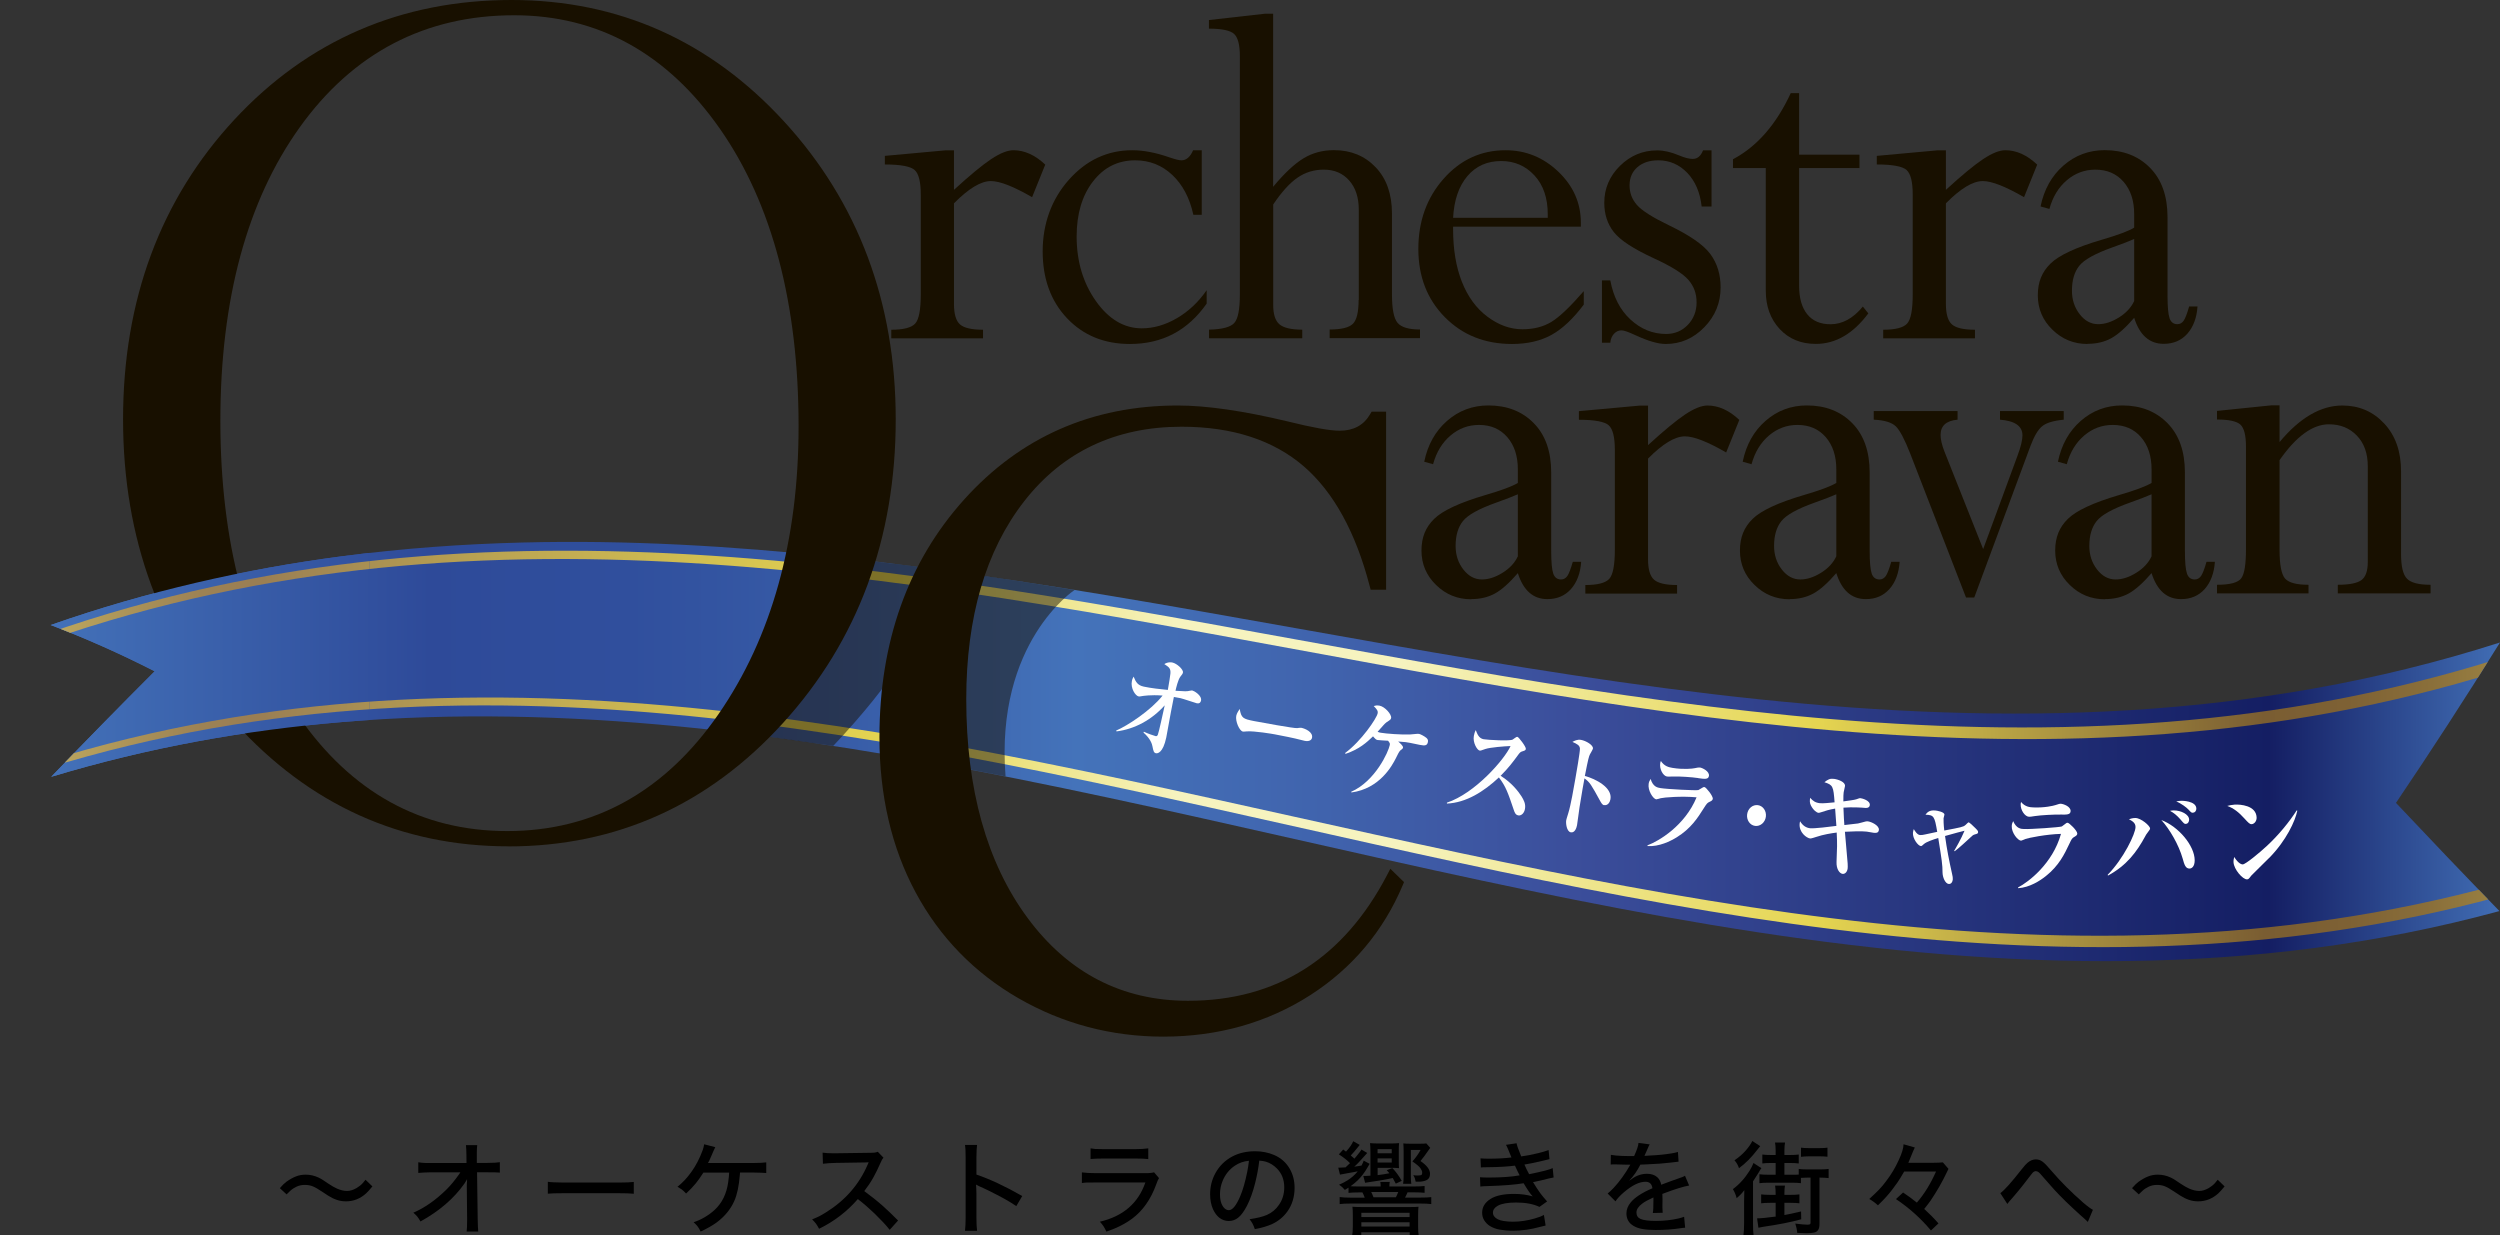 <?xml version="1.0" encoding="UTF-8"?><svg xmlns="http://www.w3.org/2000/svg" xmlns:xlink="http://www.w3.org/1999/xlink" viewBox="0 0 319.35 157.8"><rect x="0" y="0" width="319.35" height="157.8" fill="#333333" stroke="none"/><defs><style>.k{fill:#000;}.k,.l,.m,.n,.o,.p,.q,.r,.s{stroke-width:0px;}.l{fill:url(#g);}.m,.r{fill:#181000;}.t{isolation:isolate;}.u{clip-path:url(#i);}.n{fill:none;}.v{clip-path:url(#e);}.o{fill:url(#j);}.p{fill:url(#d);}.q{fill:url(#f);}.r{mix-blend-mode:multiply;opacity:.5;}.s{fill:#fff;}.w{clip-path:url(#h);}</style><linearGradient id="d" x1="4.27" y1="96" x2="321.55" y2="96" gradientUnits="userSpaceOnUse"><stop offset="0" stop-color="#4473ba"/><stop offset=".16" stop-color="#2e4a99"/><stop offset=".24" stop-color="#304f9d"/><stop offset=".33" stop-color="#385da8"/><stop offset=".42" stop-color="#4473ba"/><stop offset=".52" stop-color="#4063ad"/><stop offset=".62" stop-color="#3b4e9b"/><stop offset=".9" stop-color="#141e63"/><stop offset="1" stop-color="#4473ba"/></linearGradient><clipPath id="e"><path class="n" d="M319.35,82.07c-63.15,20.22-126.3,1.74-189.45-7.87-7.71-1.17-15.42-2.22-23.12-3.04h0c-6.66-.71-13.33-1.26-19.99-1.59-6.66-.33-13.33-.44-19.99-.27t0,0c-7.71.19-15.42.75-23.13,1.76-12.4,1.63-24.8,4.44-37.2,8.78,4.43,1.68,8.86,3.65,13.29,5.91-4.41,4.41-8.81,8.9-13.22,13.48,12.4-3.75,24.8-5.96,37.2-7,14.35-1.2,28.7-.82,43.05.57,14.35,1.39,28.7,3.8,43.04,6.66,63.15,12.61,126.3,34.1,189.45,16.92-4.41-4.53-8.81-9.14-13.22-13.82,4.43-6.55,8.86-13.37,13.29-20.49Z"/></clipPath><linearGradient id="f" x1="-6.4" y1="82.38" x2="349.77" y2="82.38" gradientUnits="userSpaceOnUse"><stop offset="0" stop-color="#eadc6d"/><stop offset=".02" stop-color="#d5c366"/><stop offset=".04" stop-color="#bba55d"/><stop offset=".07" stop-color="#a88f57"/><stop offset=".09" stop-color="#9d8254"/><stop offset=".11" stop-color="#9a7e53"/><stop offset=".19" stop-color="#b9a252"/><stop offset=".29" stop-color="#d8c651"/><stop offset=".34" stop-color="#e5d551"/><stop offset=".44" stop-color="#f6f3bf"/><stop offset=".52" stop-color="#f6f3bf"/><stop offset=".67" stop-color="#e5d551"/><stop offset=".83" stop-color="#7a5d32"/><stop offset=".86" stop-color="#7e6134"/><stop offset=".89" stop-color="#8a6f3a"/><stop offset=".92" stop-color="#9e8645"/><stop offset=".96" stop-color="#bba754"/><stop offset=".99" stop-color="#dfd067"/><stop offset="1" stop-color="#eadc6d"/></linearGradient><linearGradient id="g" x1="-6.37" y1="105.05" x2="349.8" y2="105.05" xlink:href="#f"/><clipPath id="h"><rect class="n" y="65.53" width="47.23" height="38.03"/></clipPath><clipPath id="i"><path class="n" d="M319.35,82.07c-63.15,20.22-126.3,1.74-189.45-7.87-7.71-1.17-15.42-2.22-23.12-3.04h0c-6.66-.71-13.33-1.26-19.99-1.59-6.66-.33-13.33-.44-19.99-.27t0,0c-7.71.19-15.42.75-23.13,1.76-12.4,1.63-24.8,4.44-37.2,8.78,4.43,1.68,8.86,3.65,13.29,5.91-4.41,4.41-8.81,8.9-13.22,13.48,12.4-3.75,24.8-5.96,37.2-7,14.35-1.2,28.7-.82,43.05.57,14.35,1.39,28.7,3.8,43.04,6.66,63.15,12.61,126.3,34.1,189.45,16.92-4.41-4.53-8.81-9.14-13.22-13.82,4.43-6.55,8.86-13.37,13.29-20.49Z"/></clipPath><linearGradient id="j" x1="-6.37" y1="105.05" x2="349.8" y2="105.05" xlink:href="#f"/></defs><g class="t"><g id="b"><g id="c"><path class="p" d="M319.35,82.07c-63.15,20.22-126.3,1.74-189.45-7.87-7.71-1.17-15.42-2.22-23.12-3.04h0c-6.66-.71-13.33-1.26-19.99-1.59-6.66-.33-13.33-.44-19.99-.27t0,0c-7.71.19-15.42.75-23.13,1.76-12.4,1.63-24.8,4.44-37.2,8.78,4.43,1.68,8.86,3.65,13.29,5.91-4.41,4.41-8.81,8.9-13.22,13.48,12.4-3.75,24.8-5.96,37.2-7,14.35-1.2,28.7-.82,43.05.57,14.35,1.39,28.7,3.8,43.04,6.66,63.15,12.61,126.3,34.1,189.45,16.92-4.41-4.53-8.81-9.14-13.22-13.82,4.43-6.55,8.86-13.37,13.29-20.49Z"/><g class="v"><path class="q" d="M335.23,78.22c0,.56-.02,1.11-.03,1.67C221.9,127.66,108.6,38.13-4.7,85.96c0-.3.02-.6.03-.9,113.3-48.06,226.6,41.21,339.9-6.84Z"/><path class="l" d="M335.11,107.76c0,.53-.02,1.07-.03,1.6-113.3,43.15-226.6-50.9-339.9-7.51,0-.29.02-.58.03-.87,113.3-43.62,226.6,50.19,339.9,6.77Z"/></g><path class="r" d="M120.08,97.56l4.76-24.13c6.96,1.04,12.42,1.94,12.42,1.94,0,0-10.16,6.64-8.81,23.81l-8.37-1.62Z"/><path class="r" d="M97.55,94.02l10.43-22.76,10.98,1.35s3.19,6.02-12.52,22.67l-8.9-1.25Z"/><path class="m" d="M121.86,19.19v5.06c2.04-1.87,3.63-3.18,4.76-3.93,1.13-.75,2.08-1.13,2.83-1.13,1.41,0,2.77.61,4.07,1.84l-1.68,4.16c-2.37-1.37-4.12-2.06-5.27-2.06-1.27,0-2.84.95-4.71,2.84v12.85c0,1.29.25,2.16.77,2.62.51.45,1.49.68,2.94.68v1.1h-11.72v-1.1c1.55,0,2.57-.26,3.05-.78.48-.52.72-1.76.72-3.72v-12.77c0-1.62-.26-2.66-.78-3.13-.52-.47-1.79-.71-3.81-.71v-1.1l7.78-.71h1.07Z"/><path class="m" d="M153.51,19.19v8.25h-1.07c-.47-2.15-1.37-3.85-2.69-5.09-1.33-1.25-2.91-1.87-4.75-1.87-2.2,0-4,.9-5.39,2.71-1.39,1.8-2.08,4.15-2.08,7.02,0,3.18.82,5.93,2.46,8.25,1.64,2.32,3.6,3.48,5.86,3.48,1.51,0,3-.43,4.48-1.29,1.48-.86,2.75-2.05,3.81-3.58v1.71c-2.41,3.44-5.67,5.16-9.8,5.16-3.29,0-5.96-1.1-8.04-3.29-2.07-2.19-3.11-5.04-3.11-8.54s1.12-6.64,3.35-9.15c2.23-2.51,4.93-3.77,8.1-3.77,1.41,0,2.98.3,4.71.9.75.26,1.28.39,1.56.39.63,0,1.13-.43,1.5-1.29h1.07Z"/><path class="m" d="M173.57,38.32v-11.55c0-1.55-.41-2.79-1.22-3.71-.82-.93-1.9-1.39-3.25-1.39-1.25,0-2.36.34-3.35,1.02-.99.68-2.03,1.82-3.11,3.43v12.82c0,1.21.26,2.03.8,2.49.53.45,1.5.68,2.91.68v1.1h-11.91v-1.1c1.69-.04,2.78-.33,3.24-.87.47-.54.7-1.74.7-3.61V7.17c0-1.42-.24-2.36-.72-2.82-.48-.46-1.56-.69-3.23-.69v-1.1l7.16-.81h1.04v22.11c1.43-1.72,2.72-2.93,3.87-3.63,1.15-.7,2.45-1.05,3.9-1.05,2.16,0,3.94.73,5.33,2.19,1.39,1.46,2.08,3.43,2.08,5.91v10.33c0,1.83.23,3.03.7,3.61.47.58,1.43.87,2.88.87v1.1h-11.54v-1.1c1.51,0,2.5-.25,2.98-.74.48-.49.72-1.51.72-3.03Z"/><path class="m" d="M202.31,37.2v1.71c-1.35,1.8-2.72,3.09-4.12,3.87-1.4.77-3.08,1.16-5.04,1.16-3.47,0-6.33-1.14-8.59-3.43-2.26-2.29-3.38-5.19-3.38-8.72s1.08-6.53,3.23-8.96c2.15-2.43,4.79-3.64,7.91-3.64,2.57,0,4.82.91,6.74,2.74,1.92,1.83,2.88,4.01,2.88,6.54v.48h-16.32v.32c0,2.58.37,4.82,1.12,6.72s1.83,3.39,3.26,4.46c1.43,1.07,2.92,1.61,4.47,1.61,1.45,0,2.69-.32,3.72-.95,1.03-.63,2.4-1.94,4.12-3.92ZM185.62,27.82h12.09v-.45c0-2.08-.57-3.74-1.7-4.96-1.13-1.22-2.55-1.84-4.24-1.84-1.8,0-3.24.64-4.33,1.93-1.09,1.29-1.7,3.06-1.82,5.32Z"/><path class="m" d="M218.63,19.19v7.19h-1.26c-.2-1.8-.82-3.24-1.84-4.3-1.02-1.06-2.26-1.6-3.7-1.6-1.1,0-1.99.29-2.66.87-.67.58-1.01,1.35-1.01,2.32s.31,1.78.93,2.5c.62.72,1.97,1.58,4.06,2.59,2.69,1.29,4.47,2.52,5.34,3.71.87,1.18,1.3,2.6,1.3,4.25,0,1.96-.69,3.65-2.08,5.08-1.39,1.43-3.03,2.14-4.93,2.14-.98,0-2.28-.38-3.89-1.13-.88-.41-1.46-.61-1.75-.61-.39,0-.71.15-.98.45-.27.3-.42.68-.46,1.13h-1.07v-7.96h1.07c.39,2.09,1.24,3.76,2.57,4.99,1.33,1.23,2.85,1.85,4.56,1.85,1.1,0,2.03-.39,2.77-1.16s1.12-1.73,1.12-2.87-.34-2.05-1.03-2.86c-.69-.81-2.17-1.74-4.46-2.79-2.57-1.19-4.26-2.29-5.08-3.33-.81-1.03-1.22-2.28-1.22-3.74,0-1.83.67-3.4,2-4.72,1.34-1.32,2.92-1.98,4.76-1.98.86,0,1.79.22,2.79.64.71.3,1.3.45,1.75.45.59,0,1.03-.36,1.32-1.1h1.07Z"/><path class="m" d="M228.75,11.9h1.07v7.86h7.71v1.71h-7.71v15.05c0,1.57.35,2.78,1.04,3.63.69.85,1.68,1.27,2.97,1.27,1.51,0,2.89-.75,4.13-2.26l.7.87c-1.94,2.6-4.17,3.9-6.7,3.9-1.9,0-3.44-.63-4.62-1.9-1.18-1.27-1.78-2.9-1.78-4.9v-15.66h-4.19v-1.13c3.06-1.61,5.52-4.43,7.38-8.44Z"/><path class="m" d="M248.57,19.19v5.06c2.04-1.87,3.63-3.18,4.76-3.93,1.13-.75,2.08-1.13,2.83-1.13,1.41,0,2.77.61,4.07,1.84l-1.68,4.16c-2.37-1.37-4.12-2.06-5.27-2.06-1.27,0-2.84.95-4.71,2.84v12.85c0,1.29.25,2.16.77,2.62.51.45,1.49.68,2.94.68v1.1h-11.72v-1.1c1.55,0,2.57-.26,3.05-.78.48-.52.72-1.76.72-3.72v-12.77c0-1.62-.26-2.66-.78-3.13-.52-.47-1.79-.71-3.81-.71v-1.1l7.78-.71h1.07Z"/><path class="m" d="M266.65,43.94c-1.74,0-3.23-.61-4.47-1.82-1.25-1.21-1.87-2.68-1.87-4.4s.54-2.98,1.61-4.04c1.07-1.06,3.25-2.08,6.54-3.05,2.06-.6,3.45-1.12,4.16-1.55v-1.74c0-1.7-.45-3.07-1.35-4.11-.9-1.04-2.1-1.56-3.61-1.56-1.37,0-2.58.45-3.64,1.35-1.06.9-1.81,2.13-2.23,3.67l-1.13-.32c.45-2.17,1.42-3.91,2.92-5.22,1.5-1.31,3.26-1.97,5.28-1.97,2.39,0,4.32.76,5.8,2.27,1.48,1.51,2.22,3.61,2.22,6.3v10.02c0,1.42.09,2.38.26,2.88.17.5.5.76,1,.76.33,0,.59-.15.8-.44.2-.29.44-.9.7-1.82h1.07c-.1,1.46-.54,2.62-1.3,3.48-.77.86-1.77,1.29-3.02,1.29-1.82,0-3.07-1.11-3.77-3.32-1.1,1.27-2.08,2.14-2.94,2.61-.86.47-1.87.71-3.03.71ZM272.62,38.46v-7.93c-.63.28-1.55.63-2.75,1.06-2.22.79-3.65,1.58-4.27,2.37-.62.78-.93,1.84-.93,3.17,0,1.16.33,2.16.99,3.01.66.85,1.45,1.27,2.37,1.27.84,0,1.71-.28,2.63-.85.92-.57,1.57-1.27,1.96-2.11Z"/><path class="m" d="M187.92,76.55c-1.74,0-3.23-.61-4.47-1.82-1.25-1.21-1.87-2.68-1.87-4.4s.54-2.98,1.61-4.04,3.25-2.08,6.54-3.05c2.06-.6,3.45-1.12,4.16-1.55v-1.74c0-1.7-.45-3.07-1.35-4.11-.9-1.04-2.1-1.56-3.61-1.56-1.37,0-2.58.45-3.64,1.35-1.06.9-1.81,2.13-2.23,3.67l-1.13-.32c.45-2.17,1.42-3.91,2.92-5.22,1.5-1.31,3.26-1.97,5.28-1.97,2.39,0,4.32.76,5.8,2.27,1.48,1.51,2.22,3.61,2.22,6.3v10.02c0,1.42.09,2.38.26,2.88.17.5.5.76,1,.76.33,0,.59-.15.8-.44.2-.29.44-.9.7-1.82h1.07c-.1,1.46-.54,2.62-1.3,3.48-.77.86-1.77,1.29-3.02,1.29-1.82,0-3.07-1.11-3.77-3.32-1.1,1.27-2.08,2.14-2.94,2.61-.86.47-1.87.71-3.03.71ZM193.89,71.07v-7.93c-.63.28-1.55.63-2.75,1.06-2.22.79-3.65,1.58-4.27,2.37-.62.78-.93,1.84-.93,3.17,0,1.16.33,2.16.99,3.01.66.85,1.45,1.27,2.37,1.27.84,0,1.71-.28,2.63-.85.92-.57,1.57-1.27,1.96-2.11Z"/><path class="m" d="M210.52,51.8v5.06c2.04-1.87,3.63-3.18,4.76-3.93,1.13-.75,2.08-1.13,2.83-1.13,1.41,0,2.77.61,4.07,1.84l-1.68,4.16c-2.37-1.37-4.12-2.06-5.27-2.06-1.27,0-2.84.95-4.71,2.84v12.85c0,1.29.25,2.16.77,2.62.51.45,1.49.68,2.94.68v1.1h-11.72v-1.1c1.55,0,2.57-.26,3.05-.78.48-.52.72-1.76.72-3.72v-12.77c0-1.62-.26-2.66-.78-3.13-.52-.47-1.79-.71-3.81-.71v-1.1l7.78-.71h1.07Z"/><path class="m" d="M228.6,76.55c-1.74,0-3.23-.61-4.47-1.82-1.25-1.21-1.87-2.68-1.87-4.4s.54-2.98,1.61-4.04c1.07-1.06,3.25-2.08,6.54-3.05,2.06-.6,3.45-1.12,4.16-1.55v-1.74c0-1.7-.45-3.07-1.35-4.11-.9-1.04-2.1-1.56-3.61-1.56-1.37,0-2.58.45-3.64,1.35-1.06.9-1.81,2.13-2.23,3.67l-1.13-.32c.45-2.17,1.42-3.91,2.92-5.22,1.5-1.31,3.26-1.97,5.28-1.97,2.39,0,4.32.76,5.8,2.27,1.48,1.51,2.22,3.61,2.22,6.3v10.02c0,1.42.09,2.38.26,2.88.17.5.5.76,1,.76.33,0,.59-.15.8-.44.2-.29.44-.9.7-1.82h1.07c-.1,1.46-.54,2.62-1.3,3.48-.77.86-1.77,1.29-3.02,1.29-1.82,0-3.07-1.11-3.77-3.32-1.1,1.27-2.08,2.14-2.94,2.61-.86.47-1.87.71-3.03.71ZM234.57,71.07v-7.93c-.63.28-1.55.63-2.75,1.06-2.22.79-3.65,1.58-4.27,2.37-.62.78-.93,1.84-.93,3.17,0,1.16.33,2.16.99,3.01.66.85,1.45,1.27,2.37,1.27.84,0,1.71-.28,2.63-.85.92-.57,1.57-1.27,1.96-2.11Z"/><path class="m" d="M250.06,52.51v1.1c-1.45.13-2.17.78-2.17,1.95,0,.56.16,1.27.49,2.11l4.95,12.47,4.35-11.83c.45-1.19.67-2.09.67-2.69,0-1.19-.96-1.86-2.87-2.01v-1.1h8.14v1.1c-1.33.13-2.25.41-2.77.85-.52.43-1.02,1.28-1.49,2.54l-7.17,19.33h-1.05l-7.11-18.34c-.72-1.84-1.33-3.01-1.85-3.52-.52-.51-1.47-.8-2.83-.86v-1.1h10.71Z"/><path class="m" d="M268.87,76.55c-1.74,0-3.23-.61-4.47-1.82-1.25-1.21-1.87-2.68-1.87-4.4s.54-2.98,1.61-4.04,3.25-2.08,6.54-3.05c2.06-.6,3.45-1.12,4.16-1.55v-1.74c0-1.7-.45-3.07-1.35-4.11-.9-1.04-2.1-1.56-3.61-1.56-1.37,0-2.58.45-3.64,1.35-1.06.9-1.81,2.13-2.23,3.67l-1.13-.32c.45-2.17,1.42-3.91,2.92-5.22,1.5-1.31,3.26-1.97,5.28-1.97,2.39,0,4.32.76,5.8,2.27,1.48,1.51,2.22,3.61,2.22,6.3v10.02c0,1.42.09,2.38.26,2.88.17.5.5.76,1,.76.33,0,.59-.15.8-.44.2-.29.44-.9.7-1.82h1.07c-.1,1.46-.54,2.62-1.3,3.48-.77.86-1.77,1.29-3.02,1.29-1.82,0-3.07-1.11-3.77-3.32-1.1,1.27-2.08,2.14-2.94,2.61-.86.47-1.87.71-3.03.71ZM274.84,71.07v-7.93c-.63.28-1.55.63-2.75,1.06-2.22.79-3.65,1.58-4.27,2.37-.62.78-.93,1.84-.93,3.17,0,1.16.33,2.16.99,3.01.66.85,1.45,1.27,2.37,1.27.84,0,1.71-.28,2.63-.85.92-.57,1.57-1.27,1.96-2.11Z"/><path class="m" d="M291.19,51.8v4.67c2.59-3.11,5.27-4.67,8.02-4.67,2.14,0,3.93.77,5.36,2.31,1.43,1.54,2.14,3.57,2.14,6.08v10.55c0,1.61.25,2.68.77,3.19.51.52,1.51.77,3,.77v1.1h-11.85v-1.1c1.47,0,2.47-.2,3.02-.6.54-.4.81-1.17.81-2.31v-12.23c0-1.64-.46-2.94-1.39-3.91-.93-.97-2.12-1.45-3.57-1.45-2.08,0-4.18,1.53-6.31,4.58v11.43c0,1.94.24,3.17.71,3.7.48.53,1.47.79,2.99.79v1.1h-11.69v-1.1c1.69,0,2.73-.29,3.12-.86.39-.57.58-1.78.58-3.64v-13.19c0-1.4-.24-2.32-.7-2.76-.47-.44-1.47-.66-3-.66v-1.1l6.92-.71h1.07Z"/><path class="m" d="M64.95,108.11c-13.7,0-25.45-5.31-34.92-15.77-9.5-10.49-14.31-23.54-14.31-38.78,0-15.23,4.79-28.11,14.22-38.28C39.36,5.14,51.28,0,65.35,0c13.65,0,25.36,5.22,34.8,15.51,9.47,10.32,14.27,23.12,14.27,38.06,0,15.23-4.84,28.28-14.39,38.78-9.52,10.47-21.33,15.77-35.08,15.77ZM65.68,1.95c-11.37,0-20.58,4.81-27.39,14.31-6.73,9.39-10.14,22-10.14,37.48,0,15.48,3.37,28.19,10.01,37.78,6.73,9.71,15.69,14.64,26.63,14.64,11.05,0,20.14-5.03,27-14.95,6.78-9.8,10.22-22.16,10.22-36.75,0-15.66-3.37-28.43-10.02-37.97-6.73-9.65-15.58-14.54-26.31-14.54Z"/><path class="s" d="M152.92,89.85c-.16-.03-1.8-.6-2.14-.67-.39-.08-.64-.12-.83-.15-.06.26-.19.98-.38,1.94-.1.52-.5,2.79-.59,3.23-.42,2.01-1.13,2.06-1.32,2.02-.28-.06-.33-.29-.45-.9-.04-.23-.23-.95-1.14-1.74l.05-.11c.47.23,1.34.53,1.49.56.14.03.21-.01.29-.17.11-.22.71-2.98.81-3.44l.07-.32c-1.66,1.86-3.85,3.04-6.16,3.33l-.04-.11c1.41-.59,4.45-2.58,5.93-4.47-1.54-.12-2.5.05-2.63.07-.26.05-.34.06-.44.04-.4-.08-1.05-1.04-.85-1.98.05-.25.14-.41.22-.55.28.7.51,1.11,1.3,1.28.89.19,2.17.34,3.07.42.18-1.04.3-1.74.33-2.1.05-.66-.19-.81-.78-1.2.49-.32.99-.21,1.03-.2.58.12,1.43.9,1.35,1.28-.04.17-.08.21-.33.53-.29.36-.55,1.47-.62,1.8,1.27.08,1.41.09,1.82,0,.23-.04.26-.05.35-.03.16.03,1.23.61,1.09,1.29-.06.26-.23.39-.46.34Z"/><path class="s" d="M166.68,94.64c-.21-.04-.52-.13-.57-.14-.72-.2-2.39-.53-3.3-.7-.14-.03-2.65-.46-3.58-.37-.36.03-.4.04-.47.02-.43-.08-.98-1.31-.84-2.02.06-.32.34-.72.44-.87.2,1.17.42,1.27,1.83,1.55.78.15,5.19.96,5.51.9.1-.02.44-.06.53-.04.5.1,1.51.54,1.37,1.27-.07.35-.44.49-.91.4Z"/><path class="s" d="M181.41,95.16c-.2-.04-1.08-.23-1.25-.26-.47-.09-.58-.11-1.56-.18.2.17.66.56.62.78-.02.11-.05.14-.36.38-.12.09-.4.65-.56.99-.46.91-2.04,3.87-5.67,4.36l-.03-.09c3.08-1.35,4.77-5.13,4.93-5.97.04-.21,0-.26-.22-.55-.21,0-1.28-.08-1.34-.09-.18-.03-.28-.12-.58-.47-.81.78-1.75,1.64-3.51,2.24l-.06-.11c2.06-1.51,4.04-4.43,4.16-5.07.06-.31-.08-.49-.5-.93.18-.05.37-.12.74-.05.69.13,1.56,1.12,1.48,1.57-.04.2-.09.23-.57.54-.15.1-.28.25-.44.42-.17.2-.58.64-.72.81.18.08.27.09.41.12.63.12,2.7.27,3.75.22.18,0,.97-.11,1.12-.08.21.04.71.31.95.51.15.13.25.28.2.53-.09.5-.44.48-.97.38Z"/><path class="s" d="M193.92,104.15c-.33-.06-.45-.39-.54-.66-.74-2.19-1.02-3.02-1.91-4.18-1.93,1.81-4.18,3.23-6.64,3.34v-.12c3.59-1.18,7.36-5.53,8.13-7.23-.76.02-2.59.17-3.2.37-.59.21-.65.23-.75.21-.32-.06-.9-1.02-.74-1.88.05-.27.12-.51.25-.74.27.8.55,1.08,1.01,1.17.5.09,3.38.25,3.7.04.07-.04.38-.28.45-.31.06-.03.1-.04.17-.03.15.03,1.11,1.27,1.06,1.54-.03.15-.1.2-.36.28-.26.07-.35.13-.52.34-.86,1.17-1.31,1.77-2.34,2.81,1.42.88,2.29,2.03,2.67,2.63.27.44.56.95.44,1.6-.09.52-.45.9-.87.83Z"/><path class="s" d="M204.92,102.86c-.14-.02-.28-.12-.47-.46-1.23-2.24-1.35-2.45-2.05-2.97-.08.38-.37,2.07-.63,3.68-.06.36-.26,1.98-.32,2.3-.06.32-.27,1.01-.8.91-.54-.1-.65-1.19-.58-1.55.03-.17.07-.25.27-.92.31-.99.71-3.29.9-4.4.1-.59.6-3.39.58-3.83-.03-.41-.35-.58-.96-.85.24-.13.62-.34,1.09-.26.64.11,1.61.68,1.53,1.12-.02.13-.33.62-.38.73-.13.28-.2.44-.65,2.76,1.38.37,3.54,1.49,3.27,2.97-.06.35-.31.84-.81.75Z"/><path class="s" d="M218.37,102.43c-.29.14-.34.2-.76.86-.73,1.16-1.61,2.55-3.43,3.67-.81.5-2.25,1.21-3.73,1.12v-.1c1.44-.53,4.77-2.5,6.27-6.13-1.89-.18-4.18.01-4.57.11-.08.02-.53.16-.59.15-.4-.07-1.1-1.14-.96-2,.04-.24.12-.4.25-.61.3,1.01.88,1.11,1.26,1.17.84.14,4.57.33,4.84.25.1-.06.52-.31.6-.35.06-.03.11-.04.19-.03.19.03,1.11,1.15,1.05,1.51-.03.18-.16.26-.42.38ZM216.93,99.39c-.75-.12-2.48-.23-3.2-.2-.59.02-.65.02-.8,0-.48-.08-.98-.94-.85-1.72.01-.08.03-.12.08-.26.45.68,1.01.8,1.49.88,1.4.23,2.54.1,2.82.04.31-.07.56-.11.68-.09.33.05,1.24.49,1.15,1.08-.08.46-.53.4-1.37.28Z"/><path class="s" d="M224.19,105.5c-.67-.09-1.11-.77-1.01-1.49.1-.75.72-1.25,1.38-1.16.65.09,1.11.75,1.01,1.49-.1.73-.72,1.25-1.38,1.16Z"/><path class="s" d="M239.34,106.38c-.14-.02-.76-.13-.89-.15-.66-.08-2.04-.02-2.78.02.05.65.31,3.48.35,4.05.03.32,0,.54,0,.63-.05.45-.34.73-.64.7-.37-.04-.82-.57-.78-1.54.07-1.74.1-2.28.02-3.74-.69.09-1.71.25-2.62.56-.12.04-.64.21-.76.2-.46-.05-1.48-.79-1.35-1.93,0-.08.03-.15.06-.27.32.55.76.83,1.26.89.52.06,2.62-.2,3.37-.3-.04-.62-.07-.98-.16-2.21-.75.13-1.16.25-1.87.49-.13.04-.21.06-.29.05-.15-.02-.61-.29-.94-.95-.17-.35-.14-.62-.09-.97.34.38.63.62,1.24.69.41.05,1.41-.07,1.88-.11-.15-2.05-.21-2.22-1.3-2.57.46-.36.7-.49,1.21-.43.51.06,1.48.39,1.42.92-.01.13-.16.68-.17.8-.02.17-.05.54-.04,1.16.55-.08,1.41-.18,1.66-.27.36-.13.4-.15.54-.14.18.02,1.24.29,1.18.88-.05.42-.51.37-.61.36-.38-.04-1.66-.12-2.76-.03.05,1.28.08,1.77.12,2.22.27-.03,1.5-.16,1.74-.2.16-.02.81-.22.96-.25.12-.03.21-.03.31-.02.43.05,1.46.53,1.4,1.09-.05.44-.43.39-.66.37Z"/><path class="s" d="M249.63,108.67c.21-.34.86-1.46,1.32-2.55-.69.17-.88.22-2.49.67.22,1.62.53,3.21.89,4.8.09.38.11.54.1.74-.02.31-.19.61-.51.59-.46-.04-.79-.85-.8-1.45,0-1.01-.1-1.64-.55-4.43-.67.22-1.48.48-1.82.77-.18.16-.3.28-.39.27-.38-.03-1.08-.98-1.02-1.71.02-.21.06-.32.11-.46.14.24.43.73.8.76.18.01.47-.03.65-.08.97-.21,1.09-.24,1.54-.33-.34-2-.42-2.15-1.5-2.19.2-.26.46-.61,1.24-.54.17.01,1.21.18,1.18.54,0,.08-.11.39-.11.46-.01.17,0,.79.09,1.56,2.18-.41,2.43-.46,2.69-.69.05-.04.26-.24.3-.28.07-.07.11-.08.16-.07s.37.3.42.35c.69.65.76.73.75.89-.01.18-.05.2-.45.31-.2.06-.27.12-.88.7-.18.16-.92.87-1.66,1.44l-.07-.06Z"/><path class="s" d="M264.96,106.91c-.28.17-.32.24-.65.94-.59,1.24-1.29,2.72-2.96,4.05-.74.6-2.09,1.47-3.56,1.56v-.1c1.35-.7,4.42-3.05,5.48-6.84-1.9.05-4.15.51-4.53.65-.08.03-.51.22-.57.22-.41-.02-1.23-1.01-1.19-1.87.01-.24.07-.41.18-.63.42.97,1.01,1,1.39,1.01.84.04,4.57-.22,4.83-.33.09-.07.48-.36.56-.42.05-.04.1-.05.18-.05.19,0,1.24,1.01,1.23,1.38,0,.19-.13.28-.38.43ZM263.17,104.06c-.75-.03-2.49.07-3.2.18-.58.09-.65.1-.8.09-.49-.02-1.08-.81-1.05-1.61,0-.09.02-.13.05-.27.53.62,1.1.67,1.59.69,1.42.06,2.53-.21,2.81-.3.3-.1.55-.18.66-.17.33.01,1.29.34,1.27.94-.02.47-.48.46-1.33.44Z"/><path class="s" d="M274.26,106.46c-.08.1-.17.24-.23.37-1.09,2-2.35,3.71-4.76,5.02l-.03-.11c2.02-2.05,3.56-5.27,3.55-6.1,0-.51-.38-.75-.84-.99.2-.07.49-.16.82-.16.72,0,1.88,1,1.88,1.34,0,.11-.05.17-.39.63ZM279.69,110.95c-.51,0-.66-.49-.88-1.29-.5-1.75-1.64-3.72-2.72-4.91,2.21.84,4.25,3.28,4.26,5.14,0,.87-.43,1.06-.66,1.06ZM279.21,105.25c-.19,0-.24-.06-.71-.61-.4-.45-.81-.81-1.3-1.06.14-.03.27-.06.47-.06.93,0,1.96.5,1.97,1.18,0,.26-.15.54-.43.54ZM280.12,103.82c-.19,0-.23-.04-.57-.41-.21-.23-.9-.78-1.56-1.03.19-.04.36-.09.67-.09.01,0,1.9-.01,1.9,1.01,0,.24-.15.51-.45.51Z"/><path class="s" d="M287.64,105.28c-.26.01-.39-.13-.97-.76-.66-.73-1.33-1.28-2.16-1.57.27-.07.54-.14.95-.17.72-.04,2.71.1,2.8,1.61.03.55-.34.87-.63.89ZM289.85,109.6c-.35.36-2.19,2.15-2.26,2.24-.33.43-.37.48-.55.49-.55.03-1.68-1.27-1.73-2.18-.02-.27.05-.5.09-.68.59.96,1.04.95,1.09.95.36-.02,2.09-1.44,3.09-2.37,1.49-1.38,2.86-3.06,3.8-4.53l.08.04c-.27,1.31-1.4,3.81-3.61,6.05Z"/><path class="m" d="M177.6,110.98l-.4.77c-5.56,10.67-14.12,16.09-25.44,16.09-8.42,0-15.32-3.57-20.51-10.6-5.19-7.02-7.82-16.41-7.82-27.91,0-10.5,2.49-19.01,7.41-25.31,4.92-6.31,11.69-9.51,20.1-9.51,6.48,0,11.74,1.71,15.64,5.09,3.78,3.28,6.6,8.41,8.38,15.25l.13.48h1.97v-22.74h-1.85l-.19.32c-.81,1.4-2.11,2.11-3.89,2.11-1.25,0-3.42-.39-6.65-1.19-5.64-1.35-10.37-2.03-14.04-2.03-10.93,0-20.11,4.04-27.28,12.01-7.18,7.98-10.82,18.19-10.82,30.37,0,7.43,1.55,14.1,4.62,19.81,3.06,5.71,7.48,10.26,13.13,13.52,5.65,3.26,11.88,4.91,18.51,4.91,7.01,0,13.34-1.8,18.82-5.33,5.33-3.44,9.29-8.15,11.76-14l.17-.41-1.76-1.71Z"/><g class="w"><path class="p" d="M319.35,82.07c-63.15,20.22-126.3,1.74-189.45-7.87-7.71-1.17-15.42-2.22-23.12-3.04h0c-6.66-.71-13.33-1.26-19.99-1.59-6.66-.33-13.33-.44-19.99-.27t0,0c-7.71.19-15.42.75-23.13,1.76-12.4,1.63-24.8,4.44-37.2,8.78,4.43,1.68,8.86,3.65,13.29,5.91-4.41,4.41-8.81,8.9-13.22,13.48,12.4-3.75,24.8-5.96,37.2-7,14.35-1.2,28.7-.82,43.05.57,14.35,1.39,28.7,3.8,43.04,6.66,63.15,12.61,126.3,34.1,189.45,16.92-4.41-4.53-8.81-9.14-13.22-13.82,4.43-6.55,8.86-13.37,13.29-20.49Z"/><g class="u"><path class="q" d="M335.23,78.22c0,.56-.02,1.11-.03,1.67C221.9,127.66,108.6,38.13-4.7,85.96c0-.3.02-.6.03-.9,113.3-48.06,226.6,41.21,339.9-6.84Z"/><path class="o" d="M335.11,107.76c0,.53-.02,1.07-.03,1.6-113.3,43.15-226.6-50.9-339.9-7.51,0-.29.02-.58.03-.87,113.3-43.62,226.6,50.19,339.9,6.77Z"/></g></g><path class="k" d="M35.75,151.77c.32-.37.6-.64.83-.81.44-.31.86-.55,1.27-.7.36-.14.76-.21,1.2-.21.58,0,1.13.13,1.66.38.24.11.45.24.64.37l.55.37c.46.31.85.53,1.17.67.44.19.86.29,1.26.29s.78-.12,1.22-.37c.3-.18.56-.38.78-.62.08-.09.21-.24.36-.44l.88.85c-.33.41-.6.7-.79.88-.76.69-1.62,1.03-2.58,1.03-.42,0-.81-.06-1.18-.19-.38-.13-.75-.31-1.12-.55-.17-.11-.4-.26-.67-.44-.54-.36-.96-.61-1.26-.73-.31-.13-.65-.19-1.03-.19s-.72.07-1.05.22c-.3.14-.59.32-.84.56-.13.12-.28.27-.44.43l-.87-.8Z"/><path class="k" d="M59.68,150.59c-.08.16-.19.36-.36.61-1.34,1.9-3.21,3.51-5.61,4.83-.14-.25-.27-.46-.41-.63-.12-.14-.28-.3-.5-.49,1.44-.62,2.84-1.6,4.21-2.94.54-.53,1.08-1.18,1.62-1.95.06-.08.12-.18.18-.27h-3.73c-.67.01-1.22.04-1.65.08v-1.36c.3.05.6.08.91.09.16,0,.42,0,.78,0h4.47s-.01-1.02-.01-1.02c0-.53-.03-.95-.06-1.26h1.44c-.03.28-.05.56-.05.84,0,.04,0,.17,0,.4v1.03h1.37c.74,0,1.26-.04,1.57-.09v1.33c-.25-.03-.77-.04-1.54-.04h-1.37l.08,5.93c.01.8.04,1.35.07,1.64h-1.48c.04-.32.06-.78.06-1.4v-.23l-.04-4.04v-.15c0-.11,0-.31.03-.6v-.31Z"/><path class="k" d="M69.98,152.48v-1.52c.35.06,1.02.09,2.01.1h7.03c.93,0,1.57-.03,1.94-.08v1.51c-.45-.05-1.1-.07-1.96-.07h-7c-.95,0-1.62.02-2.02.06Z"/><path class="k" d="M94.53,149.8c0,.09-.02.21-.03.34-.11,1.37-.34,2.47-.71,3.29-.47,1.06-1.23,1.97-2.25,2.73-.54.39-1.22.78-2.04,1.16-.13-.28-.27-.51-.42-.7-.12-.15-.28-.31-.48-.49.99-.33,1.88-.85,2.68-1.57.96-.89,1.54-2.08,1.74-3.56.07-.5.11-.9.12-1.21h-3.29c-.34.53-.66.99-.96,1.36-.37.45-.79.89-1.25,1.31-.2-.22-.39-.39-.55-.52-.14-.1-.32-.21-.55-.34.63-.5,1.23-1.13,1.77-1.89.58-.8,1.06-1.73,1.45-2.79.09-.25.15-.5.19-.75l1.42.37c-.07.12-.25.52-.53,1.18-.18.42-.31.7-.4.84.06,0,.14,0,.24,0h.15s.15,0,.15,0h5.28c.67,0,1.21-.03,1.62-.08v1.36c-.35-.03-.89-.05-1.63-.06h-1.71Z"/><path class="k" d="M104.63,156.97c-.14-.27-.27-.48-.39-.65-.11-.14-.27-.33-.5-.56.38-.15.69-.28.92-.4.23-.12.51-.28.83-.48,2.47-1.53,4.25-3.57,5.34-6.1.03-.08.06-.14.08-.18.01-.03.03-.08.05-.13-.11,0-.25.01-.41.02l-3.77.06c-.63.01-1.19.05-1.66.11l-.04-1.42c.38.06.81.08,1.3.08.08,0,.21,0,.39,0l4.33-.06c.32,0,.54-.01.66-.03.1-.01.22-.05.37-.1l.73.76c-.14.14-.27.36-.39.67-.31.71-.62,1.33-.92,1.87-.34.61-.73,1.18-1.15,1.72.89.65,1.69,1.29,2.41,1.93.62.55,1.25,1.17,1.91,1.83l-1.07,1.19c-.47-.6-1.12-1.29-1.92-2.07-.72-.69-1.43-1.31-2.15-1.86-1.38,1.59-3.03,2.86-4.96,3.8Z"/><path class="k" d="M124.81,157.22h-1.54c.05-.45.08-1,.08-1.66v-7.75c0-.78-.03-1.3-.08-1.56h1.54c-.05.32-.07.85-.08,1.59v2.2c1.71.58,3.66,1.49,5.85,2.74l-.76,1.29c-.45-.31-.98-.64-1.6-.98-.55-.3-1.21-.64-1.97-1.02-.5-.24-.88-.42-1.15-.53-.13-.06-.27-.13-.42-.22,0,.13.01.3.03.51.02.26.02.48.02.65v3.07c0,.72.03,1.27.08,1.66Z"/><path class="k" d="M138.2,151.12v-1.36c.45.06,1.05.1,1.79.1h6.21c.36,0,.62,0,.78-.03.11,0,.26-.04.44-.08l.63.74c-.1.15-.22.42-.36.82-.69,1.9-1.72,3.36-3.08,4.37-.65.48-1.4.9-2.25,1.26-.26.11-.6.24-1.03.39-.12-.27-.25-.5-.37-.69-.08-.13-.24-.32-.46-.58,2.95-.69,4.89-2.35,5.81-5.01h-6.35c-.59,0-.98,0-1.18.01-.15,0-.34.03-.59.06ZM139.31,148.05v-1.36c.23.04.42.06.58.08.18.01.52.02,1.04.02h4.11c.63,0,1.18-.03,1.64-.1v1.37c-.4-.05-.94-.07-1.62-.07h-4.14c-.58,0-1.11.02-1.61.06Z"/><path class="k" d="M160.86,148.26c-.11.96-.29,1.9-.52,2.83-.29,1.17-.65,2.15-1.06,2.95-.37.71-.74,1.21-1.12,1.51-.35.28-.75.42-1.2.42s-.85-.14-1.22-.43c-.32-.26-.58-.62-.79-1.07-.25-.57-.37-1.21-.37-1.92,0-.96.22-1.86.67-2.68.51-.94,1.24-1.65,2.18-2.15.84-.44,1.81-.66,2.91-.66.86,0,1.67.16,2.42.48.86.37,1.53.96,1.99,1.76.41.71.62,1.52.62,2.43,0,1.14-.3,2.15-.91,3.01-.5.7-1.15,1.24-1.94,1.61-.6.27-1.34.5-2.23.66-.09-.28-.19-.52-.3-.72-.09-.16-.21-.34-.37-.55.94-.14,1.66-.31,2.17-.53.66-.28,1.19-.72,1.59-1.31.45-.65.67-1.39.67-2.23,0-.97-.31-1.77-.93-2.4-.42-.43-.9-.72-1.43-.88-.21-.06-.48-.11-.81-.13ZM159.53,148.28c-.67.06-1.26.27-1.78.62-.71.47-1.23,1.12-1.57,1.94-.23.55-.34,1.13-.34,1.73s.11,1.11.34,1.48c.17.27.37.45.6.51.06.02.12.03.18.03.47,0,.95-.58,1.45-1.75.35-.81.65-1.86.91-3.14.09-.47.17-.94.22-1.42Z"/><path class="k" d="M173.4,149.63c-.25.06-.65.13-1.23.23l-.58.11c-.13.02-.21.03-.24.04-.07.02-.13.03-.18.04l-.22-.89h.1c.13,0,.41-.01.83-.04.22-.2.41-.38.57-.54-.39-.39-.87-.77-1.42-1.12l.55-.62c.13.1.25.19.36.27.47-.51.77-.95.92-1.33l.83.47c-.07.09-.13.17-.18.23-.38.48-.7.85-.96,1.12.17.15.33.28.46.41.19-.21.42-.5.7-.86.07-.09.14-.19.2-.31l.74.44-.08.09-.09.1c-.77.88-1.26,1.39-1.49,1.56.31-.04.62-.08.93-.14.12-.22.22-.44.28-.63l.76.41c-.07.11-.15.24-.23.39-.39.69-.83,1.26-1.29,1.71-.28.27-.59.53-.92.76.24.02.59.03,1.06.03h2.79c0-.26-.03-.46-.05-.58h1.21c-.03.12-.05.32-.05.58h3.16c.59,0,1.04-.02,1.34-.06v.87c-.31-.04-.76-.06-1.34-.06h-.84c-.1.24-.21.46-.32.67h1.9c.68,0,1.16-.02,1.45-.06v.89c-.33-.05-.81-.07-1.45-.07h-8.8c-.63,0-1.12.02-1.45.07v-.9c.34.05.82.08,1.45.08h1.75c-.08-.23-.18-.46-.29-.67h-.46c-.57,0-1.01.02-1.32.06v-.67c-.14.08-.29.18-.47.29-.12-.14-.22-.25-.3-.32-.08-.08-.23-.19-.44-.34.46-.21.82-.39,1.08-.56.5-.32.93-.69,1.28-1.12ZM172.77,154.15c.31.03.76.04,1.36.04h5.78c.7,0,1.13-.01,1.29-.04-.03.2-.05.57-.05,1.09v1.42c0,.5.02.87.07,1.14h-1.15v-.39h-6.18v.38h-1.16c.05-.25.08-.62.08-1.13v-1.42c0-.49-.02-.85-.05-1.09ZM173.9,154.92v.55h6.16v-.55h-6.16ZM173.9,156.13v.55h6.16v-.55h-6.16ZM175.06,150.2v-3.03c0-.45-.02-.84-.05-1.15.28.03.65.05,1.09.05h1.52c.47,0,.84-.02,1.1-.05-.03.22-.04.54-.04.97v1.3c0,.45.01.76.03.93-.3-.03-.6-.04-.88-.04h-1.85v.93c.52-.06,1.03-.14,1.5-.24-.09-.11-.2-.24-.34-.39l.72-.27c.41.41.81.95,1.2,1.63l-.76.36c-.13-.25-.26-.49-.39-.72-.99.22-2.06.4-3.24.56-.08.01-.18.03-.29.05l-.23-.87c.25,0,.55-.01.9-.04ZM175.45,152.94h2.86c.1-.19.2-.41.3-.67h-3.45c.09.18.19.4.29.67ZM175.97,147.32h1.81v-.53h-1.81v.53ZM175.97,147.97v.53h1.81v-.53h-1.81ZM180.22,146.91v3.33c0,.43.02.76.06.98h-1.05c.04-.22.07-.55.07-1v-3.08c0-.48-.02-.84-.04-1.08.19.03.52.04.99.04h1.09c.46,0,.74-.02.86-.04l.5.57c-.06.07-.11.15-.17.23-.39.57-.74,1.05-1.08,1.45.81.55,1.22,1.09,1.22,1.62,0,.36-.11.61-.34.76-.23.15-.55.23-.97.26-.13,0-.3,0-.52,0-.04-.19-.08-.34-.11-.44-.04-.12-.11-.25-.2-.39.23.03.42.04.55.04.27,0,.44-.03.51-.09.06-.05.08-.14.08-.29,0-.17-.08-.35-.23-.56-.16-.22-.5-.51-1.02-.86.43-.48.78-.97,1.05-1.47h-1.26Z"/><path class="k" d="M193.08,147.86c-.03-.07-.11-.25-.23-.55l-.19-.47c-.13-.3-.22-.5-.29-.6l1.36-.2c.01.19.21.75.59,1.68.64-.08,1.37-.22,2.18-.42.53-.13.97-.26,1.32-.39l.11,1.16c-.08.02-.22.05-.42.1-.03,0-.13.03-.32.08-1.19.28-2.01.45-2.46.51.15.36.35.77.6,1.23,1.7-.34,2.7-.6,3.01-.78l.12,1.2c-.25.04-.81.17-1.67.39-.55.11-.87.18-.96.2.36.6.69,1.1.98,1.49.22.29.5.62.82.98l-.98.7c-.79-.38-1.79-.56-2.98-.56-1.07,0-1.85.14-2.34.41-.41.23-.62.52-.62.88,0,.17.05.33.15.47.22.3.62.51,1.22.6.38.06.77.09,1.17.09.93,0,1.86-.14,2.79-.41.52-.15.92-.3,1.18-.46l.22,1.36c-.18.04-.43.1-.74.18-1.16.32-2.29.48-3.4.48-.65,0-1.23-.05-1.75-.14-.44-.08-.85-.23-1.23-.46-.3-.19-.55-.44-.74-.75-.17-.29-.25-.6-.25-.95,0-.72.36-1.31,1.07-1.76.68-.43,1.68-.64,3-.64.89,0,1.69.11,2.39.32-.27-.27-.66-.84-1.16-1.68-1.07.18-2.59.3-4.55.36-.46.01-.78.03-.98.06l-.04-1.19c.26.03.63.04,1.11.04,1.58,0,2.9-.09,3.95-.28-.12-.22-.32-.63-.6-1.24-.91.12-2.08.19-3.49.2-.38,0-.66.01-.86.03l-.05-1.16c.3.03.66.04,1.08.04,1.09,0,2.06-.05,2.9-.16Z"/><path class="k" d="M208.74,147.68c.36-.77.54-1.33.56-1.68l1.43.18c-.07.11-.17.32-.3.64-.19.44-.3.68-.32.72-.02.04-.03.08-.05.11.03,0,.07,0,.11-.01h.06c.07-.01.28-.02.65-.04.93-.04,1.81-.13,2.66-.27.27-.04.54-.1.8-.18l.08,1.24c-.19.02-.53.06-1.01.12-.79.1-1.83.18-3.13.23-.26.01-.51.02-.74.03-.43.84-.9,1.51-1.4,2.02v.02c.08-.05.18-.12.29-.2.59-.44,1.25-.67,1.97-.67.52,0,.95.14,1.28.42.27.23.44.56.53.98l.15-.06c.85-.32,1.5-.56,1.95-.71.38-.13.6-.21.69-.25.07-.03.15-.07.24-.13l.53,1.25c-.71.12-1.85.47-3.42,1.07.01.33.02.57.02.71,0,.13,0,.33-.01.61,0,.19,0,.34,0,.45,0,.25.01.46.03.64l-1.26.03c.06-.3.08-.84.08-1.62,0-.12,0-.24,0-.37-.66.3-1.14.56-1.43.79-.5.37-.74.75-.74,1.14s.18.67.53.82c.39.17,1.05.25,1.97.25.99,0,1.95-.1,2.86-.31.26-.06.51-.13.73-.22l.13,1.4c-.16,0-.34.03-.56.06-1.03.16-2.11.23-3.24.23-.63,0-1.19-.04-1.69-.13-.4-.07-.77-.2-1.1-.39-.47-.27-.76-.66-.87-1.18-.03-.14-.04-.28-.04-.42,0-.49.18-.95.53-1.38.52-.65,1.46-1.26,2.79-1.83-.07-.55-.36-.83-.89-.83-.79,0-1.71.45-2.76,1.35-.48.41-.84.8-1.07,1.15l-1-1c.21-.16.47-.4.77-.72.74-.79,1.46-1.78,2.13-2.96h-.12c-.06,0-.09,0-.11,0h-.15c-.84-.02-1.37-.03-1.58-.04-.12,0-.22,0-.28,0-.06,0-.15,0-.27.02l.02-1.24c.41.08.91.12,1.47.14.5.02,1.01.02,1.54.02Z"/><path class="k" d="M222.8,152.05c-.25.35-.57.68-.96,1-.11-.42-.26-.8-.48-1.15.42-.31.81-.67,1.17-1.07.29-.31.6-.73.95-1.26.22-.35.39-.69.51-1.01l1.01.66s-.07.1-.12.17c-.05.08-.09.15-.12.2-.02.03-.06.11-.13.22-.17.28-.36.58-.57.9l-.13.19v5.37c0,.69.02,1.18.07,1.49h-1.29c.05-.34.08-.85.08-1.52v-2.75c0-.44.01-.91.03-1.43ZM222.14,149.23c-.11-.36-.3-.7-.58-1.02.54-.35,1.01-.76,1.43-1.23.41-.47.69-.88.85-1.23l1.01.66c-.11.14-.24.29-.37.46-.73.96-1.51,1.75-2.34,2.35ZM226.82,153.65h-.73c-.47,0-.84.02-1.12.06v-1.14c.28.04.66.06,1.12.06h.73v-.18c0-.36-.02-.7-.07-1h1.26c-.05.27-.07.61-.07,1v.18h.8c.45,0,.82-.01,1.12-.06v1.14c-.29-.04-.66-.06-1.12-.06h-.8v1.56c.5-.09,1.21-.24,2.13-.46l.02,1c-1.32.37-2.92.68-4.78.95-.25.04-.48.08-.69.13l-.17-1.2c.49,0,1.23-.07,2.24-.21h.13v-1.75ZM231.29,150.43h-.45c-.26,0-.52.01-.79.03v.68c-.3-.04-.65-.06-1.06-.06h-3.14c-.43,0-.8.02-1.1.06v-1.14c.32.04.68.06,1.1.06h.97v-1.5h-.58c-.47,0-.84.02-1.12.06v-1.14c.26.04.64.06,1.12.06h.58v-.59c0-.41-.03-.74-.08-1h1.28c-.05.27-.08.61-.08,1.03v.56h.71c.47,0,.85-.02,1.12-.06v1.14c-.29-.04-.66-.06-1.12-.06h-.71v1.5h1.03c.35,0,.62,0,.8-.02v-.72c.25.04.6.06,1.05.06h1.71c.45,0,.81-.02,1.06-.06v1.17c-.33-.04-.69-.06-1.07-.06h-.1v5.91c0,.33-.05.58-.15.74-.11.19-.29.32-.54.37-.21.05-.54.08-.97.08-.2,0-.6-.01-1.18-.04-.04-.43-.13-.83-.25-1.19.7.09,1.22.14,1.55.14.17,0,.27-.02.33-.06.05-.03.07-.1.07-.2v-5.76ZM230.06,147.77v-1.17c.25.04.58.06.98.06h1.4c.45,0,.78-.02,1-.06v1.16c-.24-.03-.57-.05-1.01-.05h-1.38c-.37,0-.7.03-.98.06Z"/><path class="k" d="M243.24,149.65c-.34.59-.62,1.06-.86,1.4-.45.65-.92,1.26-1.43,1.83-.22.25-.58.62-1.06,1.09-.36-.33-.73-.6-1.11-.81.56-.51.98-.92,1.27-1.22.29-.3.58-.65.87-1.04.65-.85,1.2-1.76,1.64-2.74.39-.84.59-1.5.6-1.99l1.44.41c-.07.13-.14.29-.22.48l-.13.32c-.15.39-.31.77-.48,1.16h2.9c.83-.01,1.33-.03,1.51-.06l.72.83c-.04.07-.09.18-.15.31l-.06.12c-.27.58-.59,1.19-.95,1.82-.38.66-.76,1.27-1.12,1.8-.19.27-.46.63-.82,1.07.66.6,1.27,1.22,1.82,1.85l-.96.9c-1.29-1.54-2.78-2.88-4.47-4.01l.91-.84c.59.39,1.17.82,1.76,1.29.94-1.08,1.76-2.41,2.45-3.97h-4.09Z"/><path class="k" d="M256.4,153.77l-.88-1.36c.5-.34,1.42-1.37,2.75-3.07.3-.39.55-.66.73-.81.33-.28.69-.43,1.05-.43.31,0,.6.09.85.28.17.12.32.27.48.43.2.22.44.49.72.81,1.16,1.35,2.49,2.68,3.99,3.99.58.5,1,.8,1.26.93l-.65,1.55c-.1-.11-.24-.24-.41-.39-.24-.2-.79-.7-1.66-1.51-1.08-1.01-1.99-1.94-2.72-2.79-.44-.49-.83-.94-1.17-1.33-.11-.14-.22-.25-.32-.33-.11-.09-.24-.14-.37-.14s-.28.08-.42.23c-.06.07-.21.26-.44.56-.88,1.17-1.72,2.19-2.51,3.07-.1.11-.18.21-.25.32Z"/><path class="k" d="M272.35,151.77c.32-.37.6-.64.83-.81.44-.31.86-.55,1.27-.7.36-.14.76-.21,1.2-.21.58,0,1.13.13,1.66.38.24.11.45.24.64.37l.55.37c.46.31.85.53,1.17.67.44.19.86.29,1.26.29s.78-.12,1.22-.37c.3-.18.56-.38.78-.62.08-.09.21-.24.36-.44l.88.85c-.33.41-.6.7-.79.88-.76.69-1.62,1.03-2.58,1.03-.42,0-.81-.06-1.18-.19-.38-.13-.75-.31-1.12-.55-.17-.11-.4-.26-.67-.44-.54-.36-.96-.61-1.26-.73-.31-.13-.65-.19-1.03-.19s-.72.07-1.05.22c-.3.14-.59.32-.84.56-.13.12-.28.27-.44.43l-.87-.8Z"/></g></g></g></svg>